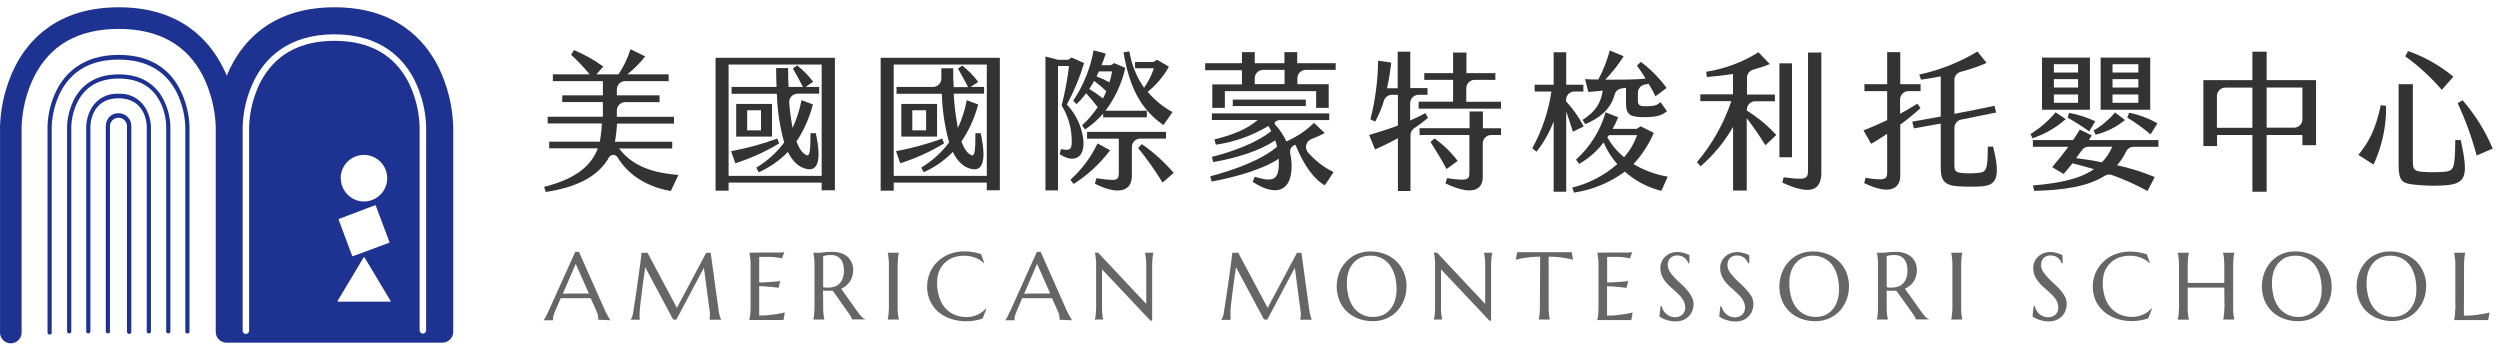 <svg width="328" height="46" viewBox="0 0 328 46" fill="none" xmlns="http://www.w3.org/2000/svg">
<path d="M78.488 41.948C78.492 41.916 78.492 41.885 78.488 41.854C78.49 41.817 78.49 41.781 78.488 41.744C78.486 41.602 78.469 41.46 78.438 41.321C78.384 41.133 78.318 40.949 78.24 40.771L77.492 39.121C77.267 39.121 76.942 39.121 76.579 39.121H74.379C74.077 39.121 73.829 39.121 73.565 39.121L72.856 40.771C72.795 40.919 72.729 41.09 72.663 41.266C72.594 41.441 72.558 41.627 72.559 41.816C72.552 41.859 72.552 41.904 72.559 41.948C72.556 41.971 72.556 41.995 72.559 42.019H71.305C71.416 41.893 71.511 41.752 71.585 41.601C71.695 41.403 71.816 41.156 71.948 40.859L75.468 33.043H75.958L79.296 40.556C79.373 40.732 79.456 40.903 79.538 41.068C79.621 41.233 79.703 41.381 79.775 41.513C79.846 41.645 79.912 41.755 79.973 41.843C80.007 41.904 80.046 41.963 80.088 42.019L78.488 41.948ZM74.506 38.516H77.267L75.54 34.616L73.84 38.543L74.506 38.516Z" fill="#666666"/>
<path d="M82.756 41.926C82.815 41.833 82.867 41.735 82.91 41.634C82.974 41.477 83.02 41.312 83.047 41.145L83.196 40.177C83.251 39.819 83.306 39.44 83.366 39.077C83.427 38.714 83.487 38.279 83.548 37.867C83.608 37.454 83.663 37.053 83.718 36.651C83.773 36.25 83.828 35.87 83.878 35.496C83.927 35.122 83.977 34.787 84.015 34.479C84.054 34.171 84.092 33.929 84.114 33.676C84.136 33.423 84.164 33.28 84.175 33.164H84.956L88.806 40.391L92.656 33.164H93.239L94.251 40.463C94.251 40.694 94.306 40.892 94.339 41.057C94.372 41.222 94.405 41.359 94.438 41.475C94.464 41.572 94.497 41.668 94.537 41.761C94.557 41.828 94.587 41.893 94.625 41.953H93.074C93.101 41.88 93.121 41.804 93.134 41.728C93.144 41.605 93.144 41.482 93.134 41.359C93.134 41.31 93.134 41.255 93.134 41.2C93.134 41.145 93.134 41.084 93.134 41.018L92.353 35.128L88.729 41.953L88.305 41.904L84.653 35.056C84.51 36.03 84.389 36.926 84.279 37.751L84.153 38.785C84.103 39.137 84.065 39.462 84.032 39.77C83.999 40.078 83.966 40.32 83.949 40.567C83.933 40.815 83.916 40.974 83.916 41.084C83.916 41.194 83.916 41.343 83.916 41.453C83.916 41.563 83.916 41.645 83.916 41.722C83.925 41.798 83.938 41.873 83.955 41.948H82.723L82.756 41.926Z" fill="#666666"/>
<path d="M99.795 33.131H102.292C102.496 33.129 102.7 33.112 102.902 33.082L102.6 33.901C102.444 33.858 102.286 33.825 102.127 33.802C101.973 33.802 101.78 33.753 101.577 33.731C101.373 33.709 101.098 33.698 100.807 33.698H99.608V37.053C100.026 37.053 100.411 37.053 100.752 37.014L101.615 36.954C101.896 36.954 102.138 36.899 102.352 36.866L102.165 37.757L101.296 37.652C101.043 37.652 100.746 37.603 100.466 37.581C100.185 37.559 99.883 37.542 99.608 37.542V41.392C100.092 41.392 100.532 41.392 100.939 41.332C101.346 41.271 101.698 41.244 102.006 41.189C102.33 41.138 102.651 41.069 102.968 40.985L102.792 41.981H98.31C98.31 41.893 98.359 41.788 98.381 41.662C98.403 41.535 98.42 41.376 98.436 41.189C98.453 41.002 98.469 40.776 98.475 40.512C98.48 40.248 98.475 39.962 98.475 39.599V35.546C98.475 35.199 98.475 34.891 98.475 34.633C98.475 34.374 98.475 34.149 98.436 33.956C98.398 33.764 98.403 33.61 98.381 33.478C98.359 33.346 98.332 33.247 98.31 33.159L99.795 33.131Z" fill="#666666"/>
<path d="M108.001 39.544C108.001 39.896 108.001 40.199 108.001 40.457C108.001 40.716 108.001 40.941 108.039 41.134C108.049 41.292 108.067 41.45 108.094 41.607C108.111 41.714 108.135 41.821 108.166 41.926H106.703C106.703 41.838 106.747 41.733 106.774 41.607C106.802 41.48 106.813 41.321 106.824 41.134C106.835 40.947 106.851 40.721 106.862 40.463C106.873 40.204 106.862 39.913 106.862 39.544V35.546C106.862 35.199 106.862 34.891 106.862 34.633C106.862 34.374 106.862 34.149 106.824 33.962C106.785 33.775 106.791 33.61 106.774 33.483C106.758 33.357 106.725 33.247 106.703 33.159H106.961C107.047 33.165 107.134 33.165 107.22 33.159H107.517C107.734 33.152 107.951 33.132 108.166 33.098C108.512 33.056 108.862 33.038 109.211 33.043C109.584 33.037 109.955 33.091 110.311 33.203C110.627 33.299 110.922 33.456 111.18 33.665C111.416 33.874 111.604 34.133 111.73 34.424C111.872 34.74 111.944 35.083 111.939 35.43C111.941 35.708 111.902 35.984 111.823 36.25C111.752 36.493 111.644 36.725 111.504 36.937C111.367 37.143 111.2 37.328 111.009 37.487C110.813 37.646 110.596 37.779 110.366 37.883L112.522 40.914C112.626 41.062 112.725 41.194 112.819 41.304C112.912 41.414 113 41.508 113.083 41.59C113.158 41.663 113.239 41.729 113.325 41.788C113.402 41.835 113.483 41.875 113.567 41.909H111.79C111.768 41.8 111.727 41.696 111.669 41.601C111.602 41.466 111.523 41.337 111.433 41.216L109.26 38.147H108.974C108.879 38.153 108.784 38.153 108.688 38.147H108.342C108.226 38.147 108.105 38.147 107.984 38.103L108.001 39.544ZM108.001 37.685C108.113 37.71 108.227 37.726 108.342 37.735H108.672C108.958 37.736 109.242 37.69 109.513 37.597C109.761 37.512 109.984 37.366 110.162 37.174C110.352 36.973 110.495 36.732 110.58 36.47C110.684 36.152 110.732 35.819 110.723 35.485C110.727 35.203 110.692 34.922 110.619 34.649C110.56 34.418 110.455 34.201 110.311 34.011C110.173 33.838 109.996 33.7 109.794 33.61C109.564 33.507 109.314 33.456 109.062 33.461C108.836 33.458 108.61 33.472 108.386 33.505C108.255 33.526 108.127 33.558 108.001 33.599V37.685Z" fill="#666666"/>
<path d="M116.465 41.926C116.465 41.838 116.509 41.733 116.531 41.607C116.553 41.48 116.57 41.321 116.586 41.134C116.603 40.947 116.614 40.721 116.625 40.457C116.636 40.193 116.625 39.907 116.625 39.544V35.546C116.625 35.199 116.625 34.891 116.625 34.633C116.625 34.374 116.625 34.149 116.586 33.956C116.548 33.764 116.553 33.61 116.531 33.478C116.509 33.346 116.487 33.247 116.465 33.159H117.934C117.903 33.263 117.879 33.37 117.862 33.478C117.835 33.636 117.817 33.796 117.807 33.956C117.807 34.149 117.78 34.374 117.769 34.633C117.758 34.891 117.769 35.183 117.769 35.546V39.544C117.769 39.896 117.769 40.199 117.769 40.457C117.769 40.716 117.769 40.941 117.807 41.134C117.817 41.292 117.835 41.45 117.862 41.607C117.879 41.714 117.903 41.821 117.934 41.926H116.465Z" fill="#666666"/>
<path d="M129.137 34.506H129.082C128.745 34.203 128.356 33.965 127.933 33.802C126.996 33.465 125.971 33.465 125.034 33.802C124.621 33.955 124.246 34.195 123.934 34.506C123.616 34.818 123.367 35.192 123.203 35.606C123.025 36.094 122.937 36.61 122.944 37.13C122.941 37.731 123.028 38.33 123.203 38.906C123.351 39.421 123.6 39.901 123.934 40.32C124.261 40.719 124.675 41.039 125.144 41.255C125.678 41.493 126.259 41.609 126.844 41.596C127.08 41.596 127.316 41.572 127.548 41.524C127.779 41.476 128.004 41.402 128.219 41.304C128.434 41.21 128.638 41.094 128.829 40.958C129.018 40.819 129.192 40.66 129.346 40.485L129.412 40.529L128.923 41.783C128.593 41.905 128.252 41.996 127.905 42.052C127.542 42.117 127.174 42.15 126.805 42.151C126.099 42.16 125.396 42.048 124.726 41.821C124.119 41.625 123.558 41.309 123.076 40.892C122.623 40.495 122.261 40.005 122.015 39.456C121.756 38.863 121.627 38.222 121.635 37.575C121.635 37.187 121.686 36.8 121.789 36.426C121.885 36.041 122.031 35.672 122.224 35.326C122.419 34.983 122.659 34.668 122.939 34.391C123.226 34.1 123.552 33.85 123.907 33.648C124.283 33.432 124.686 33.267 125.106 33.159C125.567 33.039 126.042 32.98 126.519 32.983C127.268 32.975 128.012 33.098 128.719 33.346L129.137 34.506Z" fill="#666666"/>
<path d="M139.015 41.948C139.015 41.948 139.015 41.893 139.015 41.854C139.018 41.817 139.018 41.781 139.015 41.744C139.014 41.602 138.997 41.46 138.966 41.321C138.912 41.132 138.844 40.949 138.762 40.771L138.02 39.121C137.789 39.121 137.47 39.121 137.107 39.121H134.934C134.632 39.121 134.357 39.121 134.115 39.121L133.411 40.771L133.213 41.266C133.146 41.441 133.11 41.627 133.108 41.816C133.105 41.859 133.105 41.904 133.108 41.948C133.115 41.972 133.124 41.996 133.136 42.019H131.882C131.989 41.891 132.082 41.751 132.157 41.601C132.267 41.403 132.388 41.156 132.52 40.859L136.04 33.043H136.535L139.873 40.556C139.95 40.732 140.027 40.903 140.11 41.068C140.192 41.233 140.275 41.381 140.352 41.513C140.429 41.645 140.489 41.755 140.544 41.843C140.599 41.931 140.643 41.992 140.665 42.019L139.015 41.948ZM135.028 38.516H137.789L136.062 34.616L134.368 38.543L135.028 38.516Z" fill="#666666"/>
<path d="M144.059 33.137L150.389 39.874V35.546C150.389 35.199 150.389 34.891 150.389 34.633C150.389 34.374 150.389 34.149 150.351 33.956C150.312 33.764 150.312 33.61 150.29 33.478C150.268 33.346 150.246 33.247 150.224 33.159H151.324C151.294 33.263 151.27 33.37 151.253 33.478C151.253 33.61 151.214 33.769 151.198 33.956C151.181 34.143 151.17 34.374 151.165 34.633C151.159 34.891 151.165 35.183 151.165 35.546V42.074H150.95L144.587 35.342V39.544C144.587 39.896 144.587 40.199 144.587 40.457C144.587 40.716 144.587 40.941 144.62 41.134C144.653 41.326 144.658 41.475 144.675 41.607C144.692 41.714 144.716 41.821 144.746 41.926H143.646C143.646 41.838 143.69 41.733 143.718 41.607C143.745 41.48 143.756 41.321 143.773 41.134C143.789 40.947 143.8 40.721 143.811 40.457C143.822 40.193 143.811 39.907 143.811 39.544V35.546C143.811 35.199 143.811 34.891 143.811 34.633C143.811 34.374 143.811 34.149 143.773 33.956C143.734 33.764 143.734 33.61 143.718 33.478C143.701 33.346 143.668 33.247 143.646 33.159L144.059 33.137Z" fill="#666666"/>
<path d="M160.256 41.926C160.318 41.834 160.37 41.736 160.41 41.634C160.477 41.478 160.524 41.313 160.548 41.145C160.592 40.859 160.647 40.534 160.696 40.177C160.746 39.819 160.812 39.44 160.867 39.077C160.922 38.714 160.988 38.279 161.048 37.867C161.109 37.454 161.164 37.053 161.224 36.651C161.285 36.25 161.329 35.87 161.384 35.496C161.439 35.122 161.477 34.787 161.521 34.479C161.565 34.171 161.593 33.929 161.62 33.676C161.648 33.423 161.664 33.28 161.681 33.164H162.462L166.312 40.391L170.162 33.164H170.745L171.751 40.463C171.779 40.694 171.812 40.892 171.845 41.057C171.878 41.222 171.911 41.359 171.944 41.475C171.966 41.573 171.997 41.668 172.037 41.761C172.06 41.827 172.09 41.892 172.125 41.953H170.574C170.604 41.881 170.624 41.805 170.635 41.728C170.654 41.606 170.663 41.482 170.662 41.359C170.662 41.31 170.662 41.255 170.662 41.2V41.018L169.881 35.128L166.257 41.953L165.828 41.904L162.159 35.056C162.016 36.03 161.89 36.926 161.785 37.751C161.736 38.103 161.692 38.455 161.648 38.802C161.604 39.148 161.56 39.478 161.527 39.786C161.494 40.094 161.466 40.336 161.444 40.584C161.422 40.831 161.444 40.991 161.444 41.101C161.444 41.211 161.444 41.359 161.444 41.469C161.444 41.579 161.444 41.662 161.444 41.739C161.444 41.816 161.444 41.898 161.483 41.964H160.251L160.256 41.926Z" fill="#666666"/>
<path d="M179.792 32.988C180.44 32.983 181.083 33.097 181.69 33.324C182.247 33.536 182.757 33.856 183.191 34.264C183.62 34.673 183.957 35.168 184.181 35.716C184.424 36.311 184.546 36.949 184.539 37.592C184.537 37.979 184.491 38.364 184.401 38.741C184.227 39.483 183.87 40.17 183.362 40.738C183.11 41.025 182.817 41.273 182.493 41.475C182.152 41.691 181.782 41.856 181.393 41.964C180.98 42.083 180.552 42.142 180.122 42.14C179.475 42.147 178.832 42.035 178.225 41.81C177.667 41.603 177.157 41.287 176.723 40.881C176.296 40.473 175.959 39.98 175.733 39.434C175.349 38.471 175.272 37.412 175.513 36.404C175.598 36.022 175.732 35.652 175.909 35.304C176.083 34.974 176.299 34.669 176.553 34.396C176.806 34.111 177.097 33.861 177.416 33.654C177.758 33.439 178.128 33.274 178.516 33.164C178.931 33.045 179.361 32.986 179.792 32.988ZM180.144 41.585C180.572 41.588 180.997 41.506 181.393 41.343C181.766 41.179 182.099 40.935 182.366 40.628C182.651 40.292 182.866 39.903 182.999 39.484C183.16 38.992 183.238 38.477 183.23 37.96C183.233 37.368 183.159 36.778 183.01 36.206C182.879 35.703 182.659 35.228 182.361 34.803C182.081 34.415 181.713 34.098 181.288 33.879C180.861 33.674 180.396 33.56 179.923 33.544C179.45 33.528 178.978 33.61 178.538 33.786C178.166 33.951 177.836 34.197 177.57 34.506C177.287 34.826 177.072 35.2 176.938 35.606C176.777 36.098 176.699 36.612 176.707 37.13C176.702 37.721 176.774 38.311 176.921 38.884C177.046 39.392 177.266 39.872 177.57 40.298C177.85 40.689 178.217 41.009 178.643 41.233C179.106 41.474 179.622 41.595 180.144 41.585Z" fill="#666666"/>
<path d="M188.532 33.137L194.857 39.874V35.546C194.857 35.199 194.857 34.891 194.857 34.633C194.857 34.374 194.857 34.149 194.818 33.956C194.809 33.796 194.79 33.636 194.763 33.478C194.763 33.351 194.714 33.247 194.692 33.159H195.792C195.761 33.263 195.739 33.37 195.726 33.478C195.726 33.61 195.687 33.769 195.671 33.956C195.654 34.143 195.638 34.374 195.632 34.633C195.627 34.891 195.632 35.183 195.632 35.546V42.074H195.418L189.06 35.342V39.544C189.06 39.896 189.06 40.199 189.06 40.457C189.06 40.716 189.06 40.941 189.098 41.134C189.137 41.326 189.131 41.475 189.153 41.607C189.166 41.715 189.188 41.821 189.219 41.926H188.119C188.15 41.821 188.174 41.714 188.191 41.607C188.191 41.475 188.235 41.321 188.251 41.134C188.268 40.947 188.279 40.721 188.284 40.457C188.29 40.193 188.284 39.907 188.284 39.544V35.546C188.284 35.199 188.284 34.891 188.284 34.633C188.284 34.374 188.284 34.149 188.251 33.956C188.218 33.764 188.213 33.61 188.191 33.478C188.174 33.37 188.15 33.263 188.119 33.159L188.532 33.137Z" fill="#666666"/>
<path d="M202.067 33.676C201.63 33.673 201.193 33.695 200.758 33.742C200.368 33.786 200.032 33.83 199.746 33.879C199.46 33.929 199.13 34.011 198.872 34.083L199.048 33.087H206.209L206.385 34.083C206.121 34.011 205.835 33.94 205.499 33.879C205.164 33.819 204.883 33.786 204.493 33.742C204.058 33.695 203.621 33.673 203.184 33.676V39.544C203.184 39.896 203.184 40.199 203.184 40.457C203.184 40.716 203.184 40.941 203.222 41.134C203.23 41.292 203.247 41.45 203.272 41.607C203.272 41.733 203.321 41.838 203.343 41.926H201.875C201.905 41.821 201.929 41.714 201.946 41.607C201.946 41.475 201.985 41.321 202.001 41.134C202.018 40.947 202.029 40.721 202.034 40.457C202.04 40.193 202.034 39.907 202.034 39.544L202.067 33.676Z" fill="#666666"/>
<path d="M211.054 33.131H213.546C213.748 33.129 213.95 33.112 214.151 33.082L213.854 33.901C213.698 33.859 213.54 33.826 213.381 33.802C213.221 33.802 213.034 33.753 212.831 33.731C212.627 33.709 212.347 33.698 212.055 33.698H210.856V37.053C211.28 37.053 211.659 37.053 212 37.014L212.869 36.954C213.144 36.954 213.392 36.899 213.606 36.866L213.403 37.768L212.539 37.663L211.709 37.592C211.406 37.592 211.12 37.553 210.845 37.553V41.403C211.329 41.403 211.775 41.403 212.182 41.343C212.589 41.282 212.941 41.255 213.243 41.2C213.567 41.149 213.889 41.081 214.206 40.996L214.03 41.992H209.553C209.58 41.904 209.602 41.799 209.63 41.673C209.657 41.546 209.668 41.387 209.685 41.2C209.701 41.013 209.712 40.787 209.723 40.523C209.734 40.259 209.723 39.973 209.723 39.61V35.546C209.723 35.199 209.723 34.891 209.723 34.633C209.723 34.374 209.723 34.149 209.685 33.956C209.646 33.764 209.646 33.61 209.63 33.478C209.613 33.346 209.58 33.247 209.553 33.159L211.054 33.131Z" fill="#666666"/>
<path d="M221.653 34.539H221.521C221.479 34.428 221.425 34.321 221.361 34.22C221.284 34.094 221.19 33.979 221.081 33.879C220.953 33.772 220.811 33.685 220.657 33.621C220.469 33.549 220.27 33.514 220.069 33.516C219.881 33.512 219.694 33.543 219.519 33.61C219.372 33.667 219.238 33.755 219.128 33.868C219.023 33.98 218.942 34.113 218.892 34.259C218.835 34.421 218.807 34.592 218.809 34.765C218.813 35.064 218.899 35.357 219.057 35.612C219.239 35.896 219.449 36.161 219.684 36.404C219.931 36.668 220.206 36.954 220.498 37.19C220.781 37.449 221.051 37.723 221.306 38.01C221.547 38.285 221.758 38.585 221.933 38.906C222.1 39.21 222.192 39.549 222.203 39.896C222.199 40.169 222.153 40.44 222.065 40.699C221.972 40.966 221.826 41.211 221.636 41.42C221.43 41.653 221.177 41.841 220.894 41.97C220.545 42.111 220.17 42.179 219.794 42.168C219.57 42.169 219.347 42.146 219.128 42.102C218.931 42.061 218.736 42.008 218.545 41.942C218.381 41.887 218.221 41.819 218.067 41.739C217.924 41.662 217.808 41.596 217.715 41.535L217.858 40.177H218.012C218.058 40.37 218.132 40.555 218.232 40.727C218.332 40.899 218.46 41.053 218.611 41.183C218.761 41.32 218.934 41.428 219.123 41.502C219.323 41.585 219.538 41.626 219.755 41.623C219.943 41.627 220.129 41.595 220.305 41.53C220.463 41.474 220.607 41.386 220.728 41.272C220.849 41.157 220.945 41.018 221.009 40.864C221.072 40.701 221.104 40.527 221.103 40.353C221.106 40.107 221.059 39.864 220.965 39.638C220.867 39.415 220.742 39.207 220.591 39.016C220.431 38.82 220.256 38.636 220.069 38.466L219.469 37.916C219.266 37.729 219.062 37.537 218.87 37.366C218.679 37.171 218.504 36.962 218.347 36.739C218.194 36.516 218.07 36.273 217.979 36.019C217.879 35.747 217.831 35.46 217.836 35.172C217.83 34.87 217.894 34.57 218.023 34.297C218.141 34.043 218.312 33.816 218.523 33.632C218.727 33.447 218.964 33.303 219.222 33.208C219.482 33.11 219.758 33.059 220.036 33.06C220.22 33.059 220.404 33.076 220.586 33.109C220.742 33.138 220.896 33.177 221.048 33.225C221.17 33.261 221.29 33.307 221.405 33.362L221.658 33.472L221.653 34.539Z" fill="#666666"/>
<path d="M229.507 34.539H229.353C229.311 34.428 229.257 34.321 229.193 34.22C229.116 34.094 229.022 33.979 228.913 33.879C228.785 33.772 228.643 33.685 228.489 33.621C228.301 33.549 228.102 33.514 227.901 33.516C227.713 33.512 227.526 33.543 227.351 33.61C227.204 33.667 227.07 33.755 226.96 33.868C226.855 33.98 226.774 34.113 226.724 34.259C226.667 34.421 226.639 34.592 226.641 34.765C226.645 35.064 226.731 35.357 226.889 35.612C227.071 35.896 227.281 36.161 227.516 36.404C227.763 36.668 228.038 36.954 228.324 37.19C228.611 37.448 228.882 37.721 229.138 38.01C229.393 38.283 229.616 38.583 229.804 38.906C229.964 39.215 230.049 39.559 230.051 39.907C230.048 40.18 230.002 40.451 229.914 40.71C229.821 40.977 229.675 41.222 229.485 41.431C229.279 41.664 229.026 41.852 228.742 41.981C228.393 42.122 228.019 42.19 227.642 42.179C227.419 42.179 227.196 42.157 226.977 42.113C226.779 42.072 226.584 42.019 226.394 41.953C226.229 41.898 226.069 41.83 225.915 41.75C225.772 41.673 225.657 41.607 225.563 41.546L225.706 40.188H225.86C225.907 40.38 225.981 40.566 226.08 40.738C226.181 40.91 226.309 41.064 226.46 41.194C226.609 41.331 226.783 41.439 226.971 41.513C227.172 41.596 227.387 41.637 227.604 41.634C227.791 41.638 227.978 41.606 228.154 41.541C228.311 41.485 228.455 41.397 228.576 41.282C228.698 41.168 228.793 41.029 228.858 40.875C228.921 40.712 228.953 40.538 228.951 40.364C228.955 40.118 228.908 39.875 228.814 39.649C228.716 39.426 228.59 39.218 228.44 39.027C228.28 38.831 228.105 38.647 227.917 38.477L227.318 37.927C227.114 37.74 226.911 37.548 226.718 37.377C226.526 37.184 226.351 36.974 226.196 36.75C226.043 36.526 225.918 36.284 225.822 36.03C225.727 35.757 225.68 35.471 225.684 35.183C225.678 34.88 225.742 34.581 225.871 34.308C225.99 34.054 226.16 33.827 226.372 33.643C226.576 33.458 226.813 33.315 227.07 33.219C227.33 33.121 227.606 33.07 227.884 33.071C228.069 33.07 228.253 33.087 228.434 33.12C228.59 33.149 228.745 33.188 228.896 33.236C229.019 33.272 229.138 33.318 229.254 33.373L229.507 33.483V34.539Z" fill="#666666"/>
<path d="M237.845 32.988C238.492 32.983 239.135 33.097 239.742 33.324C240.299 33.536 240.809 33.856 241.244 34.264C241.672 34.673 242.01 35.168 242.234 35.716C242.477 36.311 242.598 36.949 242.591 37.592C242.592 37.979 242.546 38.365 242.454 38.741C242.28 39.483 241.923 40.17 241.414 40.738C241.163 41.025 240.87 41.273 240.545 41.475C240.205 41.691 239.834 41.856 239.445 41.964C239.032 42.084 238.605 42.143 238.175 42.14C237.527 42.147 236.884 42.035 236.277 41.81C235.72 41.603 235.209 41.287 234.776 40.881C234.359 40.477 234.029 39.992 233.808 39.456C233.424 38.493 233.347 37.434 233.588 36.426C233.673 36.044 233.806 35.674 233.984 35.326C234.153 34.986 234.368 34.672 234.622 34.391C234.875 34.106 235.166 33.856 235.485 33.648C235.827 33.433 236.197 33.268 236.585 33.159C236.995 33.043 237.419 32.985 237.845 32.988ZM238.197 41.585C238.625 41.589 239.05 41.507 239.445 41.343C239.819 41.179 240.151 40.935 240.419 40.628C240.703 40.292 240.918 39.903 241.051 39.484C241.213 38.992 241.291 38.477 241.282 37.96C241.285 37.368 241.212 36.778 241.062 36.206C240.932 35.703 240.712 35.228 240.413 34.803C240.133 34.415 239.766 34.098 239.341 33.879C238.914 33.674 238.449 33.56 237.976 33.544C237.502 33.528 237.031 33.61 236.591 33.786C236.219 33.951 235.888 34.197 235.623 34.506C235.342 34.828 235.127 35.201 234.99 35.606C234.83 36.098 234.752 36.612 234.759 37.13C234.755 37.721 234.827 38.311 234.974 38.884C235.101 39.391 235.321 39.87 235.623 40.298C235.91 40.692 236.287 41.013 236.723 41.233C237.178 41.469 237.684 41.59 238.197 41.585Z" fill="#666666"/>
<path d="M247.536 39.544C247.536 39.896 247.536 40.199 247.536 40.457C247.536 40.716 247.536 40.941 247.569 41.134C247.602 41.326 247.602 41.475 247.624 41.607C247.646 41.739 247.673 41.838 247.695 41.926H246.238C246.268 41.821 246.292 41.714 246.309 41.607C246.309 41.475 246.348 41.321 246.364 41.134C246.381 40.947 246.392 40.721 246.397 40.463C246.403 40.204 246.397 39.913 246.397 39.544V35.546C246.397 35.199 246.397 34.891 246.397 34.633C246.397 34.374 246.397 34.149 246.364 33.962C246.331 33.775 246.331 33.61 246.309 33.483C246.293 33.373 246.269 33.265 246.238 33.159H246.496C246.582 33.165 246.669 33.165 246.755 33.159H247.057C247.273 33.153 247.488 33.132 247.701 33.098C248.047 33.056 248.397 33.038 248.746 33.043C249.119 33.037 249.49 33.091 249.846 33.203C250.163 33.297 250.459 33.454 250.715 33.665C250.96 33.872 251.158 34.131 251.292 34.424C251.433 34.74 251.502 35.084 251.496 35.43C251.497 35.707 251.46 35.983 251.386 36.25C251.246 36.734 250.962 37.163 250.572 37.482C250.373 37.641 250.155 37.774 249.923 37.878L252.079 40.908C252.189 41.057 252.288 41.189 252.381 41.299C252.462 41.399 252.548 41.494 252.64 41.585C252.718 41.656 252.8 41.722 252.887 41.783C252.962 41.831 253.041 41.871 253.124 41.904H251.353C251.331 41.794 251.29 41.69 251.232 41.596C251.166 41.461 251.089 41.332 251.001 41.211L248.801 38.142H248.52C248.423 38.147 248.326 38.147 248.229 38.142H247.882C247.767 38.142 247.646 38.142 247.53 38.098L247.536 39.544ZM247.536 37.685C247.646 37.71 247.758 37.727 247.871 37.735H248.207C248.493 37.735 248.777 37.689 249.048 37.597C249.294 37.51 249.515 37.365 249.692 37.174C249.882 36.973 250.024 36.732 250.11 36.47C250.215 36.152 250.265 35.819 250.258 35.485C250.259 35.203 250.224 34.922 250.154 34.649C250.091 34.418 249.985 34.202 249.84 34.011C249.702 33.838 249.525 33.7 249.323 33.61C249.094 33.506 248.844 33.455 248.592 33.461C248.365 33.458 248.139 33.473 247.915 33.505C247.787 33.526 247.66 33.558 247.536 33.599V37.685Z" fill="#666666"/>
<path d="M255.995 41.926C256.023 41.821 256.045 41.714 256.061 41.607C256.061 41.475 256.099 41.321 256.116 41.134C256.132 40.947 256.149 40.721 256.154 40.457C256.16 40.193 256.154 39.907 256.154 39.544V35.546C256.154 35.199 256.154 34.891 256.154 34.633C256.154 34.374 256.154 34.149 256.116 33.956C256.077 33.764 256.083 33.61 256.061 33.478C256.045 33.37 256.023 33.263 255.995 33.159H257.463C257.463 33.247 257.414 33.351 257.392 33.478C257.37 33.604 257.353 33.769 257.337 33.956C257.32 34.143 257.309 34.374 257.304 34.633C257.298 34.891 257.304 35.183 257.304 35.546V39.544C257.304 39.896 257.304 40.199 257.304 40.457C257.304 40.716 257.304 40.941 257.337 41.134C257.37 41.326 257.37 41.475 257.392 41.607C257.414 41.739 257.441 41.838 257.463 41.926H255.995Z" fill="#666666"/>
<path d="M270.63 34.539H270.498C270.456 34.428 270.403 34.321 270.339 34.22C270.261 34.093 270.165 33.978 270.053 33.879C269.928 33.771 269.787 33.684 269.635 33.621C269.447 33.549 269.247 33.514 269.046 33.516C268.859 33.511 268.672 33.543 268.496 33.61C268.35 33.665 268.218 33.752 268.11 33.864C268.002 33.976 267.919 34.111 267.869 34.259C267.812 34.421 267.785 34.592 267.787 34.765C267.788 35.065 267.874 35.358 268.034 35.612C268.215 35.897 268.425 36.163 268.661 36.404C268.909 36.668 269.178 36.954 269.47 37.19C269.755 37.449 270.026 37.723 270.284 38.01C270.531 38.282 270.745 38.583 270.922 38.906C271.078 39.212 271.158 39.552 271.153 39.896C271.152 40.169 271.106 40.441 271.015 40.699C270.924 40.965 270.78 41.211 270.592 41.42C270.385 41.655 270.13 41.842 269.844 41.97C269.495 42.112 269.12 42.18 268.744 42.168C268.518 42.169 268.294 42.146 268.073 42.102C267.877 42.06 267.684 42.007 267.495 41.942C267.329 41.886 267.167 41.818 267.011 41.739C266.892 41.677 266.777 41.609 266.665 41.535L266.808 40.177H266.962C267.006 40.37 267.08 40.556 267.182 40.727C267.28 40.898 267.407 41.053 267.556 41.183C267.708 41.319 267.883 41.427 268.073 41.502C268.273 41.585 268.488 41.627 268.705 41.623C268.893 41.627 269.079 41.595 269.255 41.529C269.416 41.474 269.562 41.383 269.684 41.266C269.804 41.154 269.896 41.017 269.954 40.864C270.021 40.702 270.055 40.528 270.053 40.353C270.054 40.107 270.006 39.864 269.91 39.638C269.816 39.414 269.692 39.205 269.541 39.016C269.372 38.819 269.188 38.635 268.991 38.466L268.392 37.916C268.188 37.729 267.985 37.537 267.792 37.366C267.6 37.173 267.425 36.963 267.27 36.739C267.115 36.516 266.989 36.274 266.896 36.019C266.801 35.746 266.754 35.46 266.758 35.172C266.753 34.87 266.815 34.572 266.94 34.297C267.06 34.044 267.23 33.817 267.44 33.632C267.646 33.447 267.885 33.304 268.144 33.208C268.404 33.11 268.68 33.059 268.958 33.06C269.143 33.059 269.327 33.075 269.508 33.109C269.666 33.138 269.822 33.176 269.976 33.225C270.098 33.263 270.217 33.309 270.333 33.362L270.586 33.472L270.63 34.539Z" fill="#666666"/>
<path d="M282.076 34.506H282.021C281.684 34.203 281.294 33.965 280.871 33.802C279.935 33.465 278.909 33.465 277.973 33.802C277.56 33.955 277.185 34.195 276.873 34.506C276.555 34.818 276.305 35.192 276.141 35.606C275.963 36.094 275.876 36.61 275.883 37.13C275.878 37.723 275.961 38.315 276.13 38.884C276.278 39.399 276.527 39.879 276.862 40.298C277.189 40.697 277.603 41.017 278.072 41.233C278.606 41.471 279.186 41.587 279.771 41.574C280.008 41.574 280.244 41.55 280.475 41.502C280.706 41.454 280.931 41.38 281.146 41.282C281.361 41.188 281.566 41.072 281.757 40.936C281.946 40.797 282.119 40.639 282.274 40.463L282.34 40.507L281.85 41.761C281.521 41.883 281.18 41.974 280.833 42.03C280.47 42.095 280.102 42.128 279.733 42.129C279.026 42.138 278.323 42.026 277.654 41.799C277.057 41.6 276.505 41.284 276.031 40.87C275.575 40.481 275.207 39.999 274.953 39.456C274.695 38.863 274.565 38.222 274.574 37.575C274.572 36.989 274.687 36.408 274.911 35.867C275.134 35.325 275.463 34.833 275.877 34.418C276.165 34.127 276.49 33.878 276.845 33.676C277.221 33.459 277.625 33.295 278.044 33.186C278.506 33.066 278.981 33.007 279.458 33.01C280.207 33.003 280.951 33.126 281.658 33.373L282.076 34.506Z" fill="#666666"/>
<path d="M291.827 37.735H288.588C288.291 37.735 288.005 37.735 287.735 37.735H287.026V39.561C287.026 39.913 287.026 40.215 287.026 40.474C287.026 40.732 287.026 40.958 287.064 41.15C287.074 41.309 287.092 41.467 287.119 41.623C287.136 41.731 287.16 41.837 287.191 41.942H285.717C285.717 41.854 285.761 41.75 285.788 41.623C285.816 41.497 285.827 41.337 285.843 41.15C285.86 40.963 285.843 40.738 285.882 40.474C285.92 40.21 285.882 39.924 285.882 39.561V35.546C285.882 35.199 285.882 34.891 285.882 34.633C285.882 34.374 285.882 34.149 285.843 33.956C285.805 33.764 285.805 33.61 285.788 33.478C285.772 33.346 285.739 33.247 285.717 33.159H287.191C287.16 33.263 287.136 33.37 287.119 33.478C287.092 33.636 287.074 33.796 287.064 33.956C287.064 34.149 287.037 34.374 287.026 34.633C287.015 34.891 287.026 35.183 287.026 35.546V37.119C287.24 37.119 287.482 37.119 287.752 37.119H291.827V35.546C291.827 35.199 291.827 34.891 291.827 34.633C291.827 34.374 291.8 34.149 291.789 33.956C291.778 33.764 291.75 33.61 291.728 33.478C291.706 33.346 291.684 33.247 291.662 33.159H293.153C293.122 33.263 293.098 33.37 293.081 33.478C293.081 33.61 293.037 33.769 293.021 33.956C293.004 34.143 292.993 34.374 292.988 34.633C292.982 34.891 292.988 35.183 292.988 35.546V39.544C292.988 39.896 292.988 40.199 292.988 40.457C292.988 40.716 292.988 40.941 293.021 41.134C293.054 41.326 293.059 41.475 293.081 41.607C293.098 41.714 293.122 41.821 293.153 41.926H291.679C291.679 41.838 291.723 41.733 291.745 41.607C291.767 41.48 291.789 41.321 291.805 41.134C291.822 40.947 291.805 40.721 291.844 40.457C291.882 40.193 291.844 39.907 291.844 39.544L291.827 37.735Z" fill="#666666"/>
<path d="M301.166 32.988C301.814 32.984 302.457 33.097 303.064 33.324C303.621 33.536 304.131 33.856 304.565 34.264C304.994 34.673 305.331 35.168 305.555 35.716C305.798 36.311 305.92 36.949 305.913 37.592C305.92 37.978 305.883 38.363 305.803 38.741C305.714 39.111 305.581 39.469 305.407 39.808C305.232 40.144 305.016 40.456 304.763 40.738C304.512 41.025 304.219 41.273 303.894 41.475C303.554 41.691 303.183 41.856 302.794 41.964C302.381 42.083 301.953 42.142 301.524 42.14C300.876 42.147 300.233 42.035 299.626 41.81C299.06 41.608 298.542 41.291 298.103 40.881C297.675 40.473 297.338 39.98 297.113 39.434C296.729 38.471 296.652 37.412 296.893 36.404C296.978 36.022 297.111 35.652 297.289 35.304C297.458 34.965 297.673 34.65 297.927 34.369C298.18 34.084 298.471 33.834 298.79 33.626C299.132 33.411 299.502 33.246 299.89 33.137C300.306 33.027 300.736 32.977 301.166 32.988ZM301.518 41.585C301.946 41.588 302.371 41.506 302.767 41.343C303.14 41.179 303.473 40.935 303.74 40.628C304.025 40.292 304.239 39.903 304.373 39.484C304.534 38.992 304.612 38.477 304.604 37.96C304.607 37.368 304.533 36.778 304.384 36.206C304.253 35.703 304.033 35.228 303.735 34.803C303.447 34.412 303.07 34.095 302.635 33.879C302.208 33.674 301.743 33.56 301.27 33.544C300.796 33.528 300.325 33.61 299.885 33.786C299.523 33.955 299.202 34.2 298.944 34.506C298.661 34.826 298.446 35.2 298.312 35.606C298.151 36.098 298.073 36.612 298.081 37.13C298.076 37.721 298.148 38.311 298.295 38.884C298.42 39.392 298.64 39.872 298.944 40.298C299.232 40.692 299.609 41.013 300.044 41.233C300.499 41.469 301.005 41.59 301.518 41.585Z" fill="#666666"/>
<path d="M313.58 32.988C314.226 32.983 314.867 33.097 315.472 33.324C316.031 33.535 316.543 33.854 316.979 34.264C317.404 34.675 317.739 35.169 317.963 35.716C318.209 36.31 318.33 36.949 318.321 37.592C318.317 38.358 318.128 39.113 317.771 39.792C317.596 40.127 317.38 40.439 317.127 40.721C316.876 41.008 316.583 41.257 316.258 41.458C315.917 41.672 315.546 41.837 315.158 41.948C314.743 42.067 314.314 42.126 313.882 42.124C313.237 42.13 312.595 42.018 311.99 41.794C311.432 41.59 310.921 41.273 310.489 40.864C310.082 40.463 309.76 39.984 309.543 39.456C309.297 38.86 309.175 38.22 309.185 37.575C309.185 37.188 309.23 36.802 309.317 36.426C309.407 36.044 309.542 35.675 309.719 35.326C309.888 34.986 310.103 34.672 310.357 34.391C310.608 34.103 310.899 33.853 311.22 33.648C311.562 33.433 311.932 33.268 312.32 33.159C312.73 33.043 313.154 32.985 313.58 32.988ZM313.926 41.585C314.355 41.589 314.779 41.507 315.175 41.343C315.55 41.182 315.883 40.937 316.148 40.628C316.44 40.294 316.663 39.905 316.803 39.484C316.962 38.992 317.038 38.477 317.028 37.96C317.033 37.368 316.961 36.779 316.814 36.206C316.683 35.703 316.463 35.228 316.165 34.803C315.884 34.416 315.516 34.1 315.092 33.879C314.665 33.674 314.2 33.56 313.727 33.544C313.254 33.528 312.782 33.61 312.342 33.786C311.962 33.946 311.625 34.192 311.358 34.506C311.075 34.827 310.858 35.201 310.72 35.606C310.564 36.099 310.488 36.613 310.494 37.13C310.49 37.721 310.562 38.311 310.709 38.884C310.834 39.391 311.052 39.87 311.352 40.298C311.644 40.705 312.031 41.035 312.48 41.257C312.929 41.48 313.425 41.588 313.926 41.574V41.585Z" fill="#666666"/>
<path d="M323.265 41.409C323.749 41.409 324.195 41.409 324.602 41.348C325.009 41.288 325.361 41.26 325.663 41.205C325.989 41.154 326.312 41.086 326.631 41.002L326.45 41.997H321.973C321.973 41.909 322.017 41.805 322.044 41.678C322.072 41.552 322.083 41.392 322.099 41.205C322.116 41.018 322.099 40.793 322.138 40.529C322.176 40.265 322.138 39.979 322.138 39.616V35.546C322.138 35.199 322.138 34.891 322.138 34.633C322.138 34.374 322.138 34.149 322.099 33.956C322.061 33.764 322.061 33.61 322.044 33.478C322.028 33.346 321.995 33.247 321.973 33.159H323.447C323.416 33.263 323.392 33.37 323.375 33.478C323.348 33.636 323.33 33.796 323.32 33.956C323.32 34.149 323.293 34.374 323.282 34.633C323.271 34.891 323.282 35.183 323.282 35.546L323.265 41.409Z" fill="#666666"/>
<path d="M81.221 19.475H88.195V18.595H80.677C80.825 17.808 80.916 17.012 80.952 16.213H88.426V15.328H80.93V14.497C80.93 14.205 81.046 13.925 81.252 13.719C81.458 13.513 81.738 13.397 82.03 13.397H86.534V12.506H80.93V11.742C80.93 11.45 81.046 11.17 81.252 10.964C81.458 10.757 81.738 10.642 82.03 10.642H87.728V9.756H82.294C83.172 9.069 83.962 8.276 84.648 7.397L82.723 6.456C82.356 7.626 81.825 8.737 81.144 9.756H78.24L79.159 8.733C77.962 7.868 76.67 7.143 75.309 6.572L74.935 7.182C75.798 7.988 76.61 8.848 77.366 9.756H72.537V10.642H79.098V12.506H73.763V13.392H79.098V15.317H71.855V16.202H78.966C78.929 17.001 78.837 17.797 78.691 18.584H72.053V19.464H78.438C77.564 21.746 75.578 23.457 71.387 24.518L71.602 25.189C75.842 24.54 78.526 23.077 79.901 20.652C79.958 20.552 80.04 20.469 80.139 20.412C80.238 20.354 80.35 20.324 80.465 20.324C80.579 20.324 80.692 20.354 80.791 20.412C80.89 20.469 80.972 20.552 81.029 20.652C82.899 23.776 86.342 24.815 88.019 25.052L89.009 22.956C86.87 22.758 83.322 22.329 81.221 19.475Z" fill="#333333"/>
<path d="M109.541 7.584V24.964H107.803V23.957H95.593V25.019H93.882V7.584H109.541ZM107.803 8.469H95.593V23.077H107.803V8.469ZM96.473 21.422L95.923 19.832C97.983 19.456 100.007 18.904 101.973 18.182L102.226 18.815C100.418 19.908 98.487 20.783 96.473 21.422ZM101.923 12.303H95.983V11.406H101.885C101.846 10.581 101.83 9.756 101.83 8.931H103.403C103.403 9.756 103.403 10.581 103.463 11.406H105.35C104.959 10.62 104.376 9.597 104.024 8.986L104.574 8.574C105.366 9.194 106.074 9.915 106.681 10.719L105.702 11.406H107.478V12.292H104.646C104.494 12.291 104.343 12.322 104.203 12.383C104.064 12.444 103.938 12.533 103.835 12.644C103.732 12.756 103.653 12.888 103.603 13.031C103.553 13.175 103.534 13.328 103.546 13.48C103.635 14.586 103.781 15.688 103.986 16.78C104.527 15.622 104.921 14.4 105.157 13.144L106.653 13.694C106.214 15.424 105.487 17.068 104.503 18.556C104.855 19.519 105.3 20.168 105.845 20.366C106.274 20.52 106.334 19.596 106.334 17.473H107.033C107.891 21.427 107.11 22.423 105.867 22.175C104.767 21.955 103.958 21.13 103.37 19.931C102.279 21.057 100.984 21.964 99.553 22.604L99.223 21.994C100.65 21.147 101.895 20.025 102.886 18.694C102.308 16.61 101.985 14.464 101.923 12.303ZM96.588 17.924V13.639H101.285V17.924H96.588ZM98.029 17.099H99.844V14.464H98.029V17.099Z" fill="#333333"/>
<path d="M131.178 7.584V24.964H129.467V23.957H117.257V25.019H115.541V7.584H131.178ZM129.467 8.469H117.257V23.077H129.467V8.469ZM118.11 21.422L117.56 19.832C119.62 19.456 121.644 18.904 123.61 18.182L123.863 18.815C122.055 19.909 120.124 20.784 118.11 21.422ZM123.566 12.303H117.626V11.406H122.405C122.697 11.406 122.977 11.29 123.183 11.084C123.389 10.878 123.505 10.598 123.505 10.306C123.505 9.85 123.505 9.393 123.505 8.953H125.062C125.062 9.778 125.062 10.603 125.122 11.428H127.009C126.624 10.642 126.035 9.619 125.689 9.008L126.239 8.596C127.03 9.215 127.737 9.936 128.34 10.741L127.344 11.406H129.115V12.292H125.122C125.209 13.802 125.392 15.304 125.672 16.791C126.212 15.632 126.604 14.411 126.838 13.155L128.34 13.705C127.885 15.436 127.141 17.078 126.14 18.562C126.492 19.524 126.937 20.173 127.482 20.371C127.911 20.525 127.971 19.601 127.971 17.478H128.67C129.528 21.433 128.752 22.428 127.504 22.181C126.404 21.961 125.595 21.136 125.012 19.937C123.919 21.055 122.624 21.957 121.195 22.593L120.865 21.983C122.291 21.136 123.534 20.014 124.523 18.683C123.948 16.602 123.627 14.46 123.566 12.303ZM118.253 17.924V13.639H122.944V17.924H118.253ZM119.694 17.099H121.503V14.464H119.694V17.099Z" fill="#333333"/>
<path d="M140.588 17.863C140.488 16.435 140.04 15.053 139.285 13.837C139.727 12.135 140.051 10.403 140.253 8.656H138.812V24.98H137.162V7.408L138.812 7.842H140.159L140.583 7.545L142.233 8.271C141.67 10.16 140.913 11.985 139.972 13.716C141.17 14.978 141.928 16.592 142.134 18.32C142.37 20.696 140.946 21.482 139.021 20.223L139.197 19.557C140.528 19.832 140.704 19.596 140.588 17.863ZM140.863 24.139L140.434 23.589C141.925 22.248 143.136 20.625 143.998 18.815L145.648 19.717C144.333 21.467 142.712 22.965 140.863 24.139ZM140.803 13.205C142.148 11.217 143.059 8.968 143.476 6.605L145.071 7.023C144.916 7.542 144.732 8.052 144.521 8.552H145.753L146.182 8.277L147.639 8.909C147.182 10.948 146.293 12.864 145.032 14.53H150.466V15.394H144.735V14.904C144.041 15.703 143.242 16.404 142.359 16.989L141.969 16.439C142.748 15.733 143.435 14.933 144.015 14.057C143.54 13.423 143.034 12.813 142.497 12.231C142.122 12.749 141.698 13.229 141.232 13.667L140.803 13.205ZM149.603 18.182C149.311 18.182 149.031 18.298 148.825 18.504C148.619 18.71 148.503 18.99 148.503 19.282V23.066C148.503 25.09 146.748 25.662 143.652 24.106L143.85 23.38C146.655 23.792 146.787 23.693 146.787 22.593V18.193H142.623V17.297H152.98V18.182H149.603ZM144.724 12.891C144.878 12.6 145.016 12.281 145.148 11.967C144.646 11.482 144.113 11.03 143.553 10.614C143.362 10.982 143.147 11.336 142.909 11.676C143.527 12.039 144.119 12.445 144.68 12.891H144.724ZM144.174 9.371L143.861 10.02C144.445 10.237 145.012 10.5 145.555 10.807C145.709 10.338 145.827 9.858 145.907 9.371H144.174ZM147.474 6.858L148.173 6.737C148.449 8.454 149.109 10.088 150.103 11.516C150.654 10.73 151.087 9.869 151.39 8.959H148.915V8.134H151.352L151.797 7.842L153.359 8.744C152.663 10.021 151.714 11.144 150.571 12.044C151.486 13.124 152.591 14.026 153.832 14.706L152.644 16.411C150.109 14.624 148.283 12.165 147.403 6.858H147.474ZM154.019 22.659L152.534 23.957C151.562 22.377 150.489 20.862 149.322 19.42L149.812 18.908C151.349 19.98 152.746 21.24 153.97 22.659H154.019Z" fill="#333333"/>
<path d="M171.322 13.067H161.741V13.914H171.322V13.067Z" fill="#333333"/>
<path d="M171.603 19.992C171.491 19.859 171.412 19.703 171.372 19.534C171.332 19.366 171.332 19.19 171.373 19.022C171.414 18.854 171.494 18.697 171.606 18.566C171.719 18.434 171.861 18.331 172.021 18.265C172.626 18.006 173.253 17.764 173.803 17.456L172.4 16.12C171.347 17.143 170.117 17.969 168.77 18.556C168.404 17.75 167.912 17.007 167.313 16.356C167.286 16.327 167.265 16.293 167.252 16.255C167.239 16.218 167.234 16.178 167.238 16.138C167.242 16.099 167.254 16.061 167.273 16.026C167.293 15.992 167.319 15.961 167.351 15.938C167.525 15.816 167.733 15.751 167.945 15.751H174.397V14.877H158.997V15.74H165.014C163.633 16.923 161.901 17.649 159.327 18.298L159.525 18.985C161.962 18.631 164.305 17.795 166.416 16.527C166.554 16.763 166.691 16.983 166.79 17.198C164.799 18.787 161.571 19.948 158.997 20.58L159.173 21.268C162.269 20.718 165.223 19.81 167.313 18.413C167.409 18.684 167.488 18.962 167.549 19.244C165.503 21.009 161.901 22.307 158.782 23.132L158.98 23.82C161.939 23.27 165.619 22.269 167.78 20.817C167.789 20.921 167.789 21.026 167.78 21.13C167.841 23.704 167.043 23.919 164.623 23.193L164.354 23.858C167.373 25.844 169.551 25.2 169.458 21.543C169.442 21.059 169.379 20.578 169.271 20.107C169.223 19.877 169.262 19.637 169.381 19.433C169.5 19.23 169.69 19.078 169.914 19.007H169.964C171.064 21.658 172.34 23.484 173.814 24.315L174.963 22.582C173.682 21.951 172.539 21.07 171.603 19.992Z" fill="#333333"/>
<path d="M170.195 8.293V6.836H168.517V8.293H164.623V6.836H162.946V8.293H158.117V9.206H162.946V11.071H159.052V14.156H160.702V11.956H172.675V14.156H174.325V11.043H170.217V10.268C170.217 9.976 170.333 9.696 170.539 9.49C170.745 9.283 171.025 9.168 171.317 9.168H175.244V8.293H170.195ZM164.623 11.043V10.268C164.623 9.976 164.739 9.696 164.945 9.49C165.152 9.283 165.432 9.168 165.723 9.168H168.534V11.032L164.623 11.043Z" fill="#333333"/>
<path d="M185.056 17.748V25.057H183.406V18.138C182.471 18.65 181.459 19.145 180.408 19.612L179.627 17.709C180.914 17.335 182.201 16.923 183.406 16.472V12.44H182.603C182.374 12.444 182.151 12.519 181.967 12.655C181.783 12.791 181.645 12.981 181.574 13.199C181.296 14.156 180.911 15.079 180.425 15.949L179.798 15.658C180.439 13.14 180.779 10.555 180.81 7.958L182.526 8.216C182.407 9.346 182.223 10.468 181.976 11.577H183.378V6.781H185.028V11.555H187.289V12.44H186.112C185.82 12.44 185.54 12.556 185.334 12.762C185.128 12.969 185.012 13.248 185.012 13.54V15.806C185.693 15.521 186.358 15.197 187.003 14.838L187.355 15.465C186.775 15.961 186.163 16.419 185.523 16.835C185.377 16.937 185.258 17.074 185.177 17.233C185.095 17.392 185.054 17.569 185.056 17.748ZM196.936 13.348V14.255H186.128V13.342H190.644V10.477H186.865V9.591H190.644V6.896H192.398V9.591H196.193V10.477H193.476C193.185 10.477 192.905 10.592 192.698 10.799C192.492 11.005 192.376 11.285 192.376 11.577V13.353L196.936 13.348ZM194.56 16.829H196.936V17.715H195.638C195.346 17.715 195.066 17.83 194.86 18.037C194.654 18.243 194.538 18.523 194.538 18.815V23.215C194.538 25.024 192.998 25.673 189.648 24.062L189.841 23.374C192.591 23.765 192.783 23.605 192.783 22.604V17.709H186.244V16.824H192.805V14.624H194.56V16.829ZM189.786 22.175C189.263 21.152 188.383 19.717 187.685 18.639L188.207 18.166C189.367 18.986 190.392 19.98 191.249 21.114L189.786 22.175Z" fill="#333333"/>
<path d="M205.488 14.624V25.156H203.838V15.922C203.301 17.361 202.54 18.707 201.583 19.909L201.033 19.458C202.307 17.143 203.158 14.619 203.547 12.006H201.347V11.12H203.838V6.858H205.488V11.12H207.743V12.006H206.566C206.275 12.006 205.995 12.121 205.788 12.328C205.582 12.534 205.466 12.814 205.466 13.106V13.293C206.385 14.282 207.164 15.392 207.782 16.593L206.363 17.28C206.049 16.252 205.758 15.41 205.488 14.624ZM217.968 25.041C216.191 24.601 214.547 23.736 213.177 22.522C211.209 23.969 208.917 24.913 206.5 25.272L206.286 24.606C208.47 24.069 210.493 23.017 212.187 21.537C211.44 20.691 210.834 19.728 210.394 18.688C209.528 19.836 208.435 20.793 207.182 21.499L206.77 20.949C208.617 19.28 209.962 17.13 210.653 14.739L212.303 15.388C212.096 15.909 211.855 16.416 211.582 16.906H214.739L215.262 16.571L216.978 17.434C216.333 18.942 215.43 20.327 214.31 21.526C215.695 22.35 217.22 22.91 218.809 23.176L217.968 25.041ZM207.958 10.378C208.508 10.416 209.091 10.433 209.696 10.433C210.347 9.226 210.853 7.947 211.203 6.621L213.029 7.386C212.325 8.484 211.516 9.512 210.614 10.455C212.545 10.455 214.53 10.455 215.911 10.317C215.526 9.69 215.135 9.096 214.767 8.607L215.273 8.117C216.569 9.079 217.711 10.233 218.661 11.538L217.198 12.638C216.928 12.088 216.648 11.538 216.301 10.988L215.751 11.104C215.507 11.157 215.288 11.293 215.131 11.488C214.974 11.683 214.888 11.926 214.888 12.176V13.172C214.888 13.914 215.278 13.958 216.114 13.936C217.264 13.936 217.517 13.7 217.852 13.386L218.705 14.585C218.105 15.097 217.478 15.355 215.861 15.372C213.953 15.372 213.331 15.157 213.331 13.546V11.516L212.726 11.61C212.512 11.643 212.313 11.74 212.153 11.887C211.994 12.033 211.881 12.224 211.83 12.435C211.318 14.36 209.8 15.553 207.98 16.285L207.628 15.735C209.36 14.635 210.042 13.474 210.279 11.885C209.613 11.962 208.97 12.022 208.387 12.061L207.958 10.378ZM210.884 18.006C211.439 19.014 212.186 19.904 213.084 20.624C213.834 19.781 214.409 18.798 214.778 17.731H211.098C211.038 17.831 210.966 17.923 210.884 18.006Z" fill="#333333"/>
<path d="M233.049 17.709L231.624 19.062C230.87 17.833 230.051 16.645 229.171 15.504V25.002H227.378V16.648C226.26 18.599 224.819 20.348 223.116 21.818L222.648 21.268C224.641 18.908 226.169 16.193 227.153 13.265H223.083V12.38H227.367V9.707C226.267 9.883 225.167 10.004 223.941 10.103L223.853 9.415C226.286 9.035 228.618 8.165 230.706 6.858L232.207 8.409C231.488 8.693 230.753 8.939 230.007 9.146C229.777 9.21 229.574 9.348 229.429 9.539C229.284 9.729 229.205 9.962 229.204 10.202V12.402H232.867V13.287H230.288C229.996 13.287 229.716 13.403 229.51 13.609C229.304 13.816 229.188 14.095 229.188 14.387V14.514C230.615 15.397 231.914 16.472 233.049 17.709ZM235.111 20.635H233.461V8.31H235.111V20.635ZM238.961 6.885V22.643C238.961 25.057 237.443 25.629 233.841 23.957L234.017 23.253C237.014 23.666 237.212 23.49 237.212 22.269V6.896L238.961 6.885Z" fill="#333333"/>
<path d="M249.312 16.356V23.077C249.312 24.551 248.163 25.767 244.577 24.018L244.775 23.33C247.283 23.721 247.596 23.567 247.596 22.621V17.55C246.837 18.061 246.117 18.512 245.495 18.87L244.483 17.099C245.435 16.747 246.524 16.274 247.596 15.762V11.956H244.615V11.043H247.596V6.836H249.312V11.043H251.98V11.956H250.39C250.099 11.956 249.819 12.072 249.612 12.278C249.406 12.485 249.29 12.764 249.29 13.056V14.932C250.143 14.459 250.94 14.008 251.567 13.595L251.974 14.184C251.125 14.953 250.236 15.678 249.312 16.356ZM260.257 24.436C259.115 24.513 257.968 24.513 256.825 24.436C255.054 24.315 254.625 23.567 254.625 22.054V16.213C253.437 16.428 252.249 16.648 251.1 16.846L250.885 15.96C252.117 15.74 253.36 15.526 254.625 15.289V10.02C253.828 10.18 252.975 10.317 252.035 10.455L251.804 9.784C254.498 9.202 257.077 8.18 259.438 6.759L260.642 8.255C259.54 8.738 258.399 9.13 257.232 9.426C257 9.489 256.794 9.626 256.647 9.817C256.5 10.007 256.42 10.241 256.418 10.482V14.937C258.189 14.602 259.966 14.25 261.676 13.876L261.891 14.761C260.4 15.075 258.855 15.388 257.298 15.691C257.051 15.741 256.828 15.875 256.668 16.071C256.508 16.266 256.419 16.51 256.418 16.763V21.713C256.418 22.423 256.611 22.599 257.276 22.681C258.04 22.766 258.811 22.766 259.575 22.681C260.642 22.582 260.78 22.247 260.802 19.238H261.5C262.38 22.819 262.127 24.232 260.257 24.414V24.436Z" fill="#333333"/>
<path d="M271.026 15.625C269.759 16.752 268.275 17.607 266.665 18.138L266.395 17.588C267.641 16.822 268.755 15.86 269.695 14.739L271.026 15.625ZM278.935 19.893C278.625 20.54 278.227 21.142 277.753 21.68C279.447 22.044 281.104 22.563 282.703 23.231L281.746 25.057C280.245 24.234 278.682 23.532 277.071 22.956C276.918 22.905 276.757 22.888 276.597 22.906C276.438 22.924 276.284 22.977 276.147 23.061C273.947 24.458 270.839 24.947 266.885 25.041L266.731 24.331C270.119 24.04 272.781 23.528 274.733 22.192C273.842 21.933 272.907 21.68 271.912 21.422C271.521 21.917 271.131 22.384 270.746 22.819L269.244 21.933C269.926 21.147 270.663 20.206 271.367 19.26H266.714V18.375H271.989C272.319 17.907 272.61 17.434 272.869 17L274.442 17.77L274.073 18.375H283.187V19.26H279.942C279.731 19.258 279.524 19.317 279.346 19.429C279.167 19.541 279.025 19.702 278.935 19.893ZM274.2 14.393H267.913V7.556H274.2V14.393ZM272.643 8.42H269.47V9.52H272.643V8.42ZM272.643 10.383H269.47V11.483H272.643V10.383ZM272.643 12.391H269.47V13.491H272.643V12.391ZM271.477 14.805C272.66 15.032 273.81 15.401 274.904 15.905L274.106 17.242C273.479 16.752 272.038 15.867 271.263 15.416L271.477 14.805ZM277.126 19.249H274.024C273.852 19.251 273.682 19.293 273.529 19.372C273.377 19.452 273.244 19.566 273.144 19.706C272.896 20.058 272.649 20.399 272.39 20.745C273.463 20.883 274.629 21.059 275.778 21.295C276.343 20.7 276.799 20.012 277.126 19.26V19.249ZM277.494 14.75L278.798 15.751C277.672 16.669 276.357 17.327 274.948 17.676L274.673 17.126C275.742 16.505 276.696 15.705 277.494 14.761V14.75ZM282.109 14.393H275.602V7.556H282.109V14.393ZM280.552 8.42H277.164V9.52H280.552V8.42ZM280.552 10.383H277.164V11.483H280.552V10.383ZM280.552 12.391H277.164V13.491H280.552V12.391ZM279.342 14.789C280.648 15.052 281.904 15.524 283.06 16.186L282.153 17.627C281.193 16.814 280.171 16.078 279.095 15.427L279.342 14.789Z" fill="#333333"/>
<path d="M295.512 17.709H290.876V19.161H289.083V10.515H295.512V6.781H297.382V10.515H303.867V19.046H302.074V17.709H297.382V25.156H295.512V17.709ZM295.512 16.763V11.494H291.959C291.668 11.494 291.388 11.61 291.181 11.816C290.975 12.023 290.859 12.302 290.859 12.594V16.769L295.512 16.763ZM302.074 11.483H297.382V16.752H300.99C301.275 16.748 301.548 16.633 301.75 16.432C301.952 16.231 302.068 15.959 302.074 15.674V11.483Z" fill="#333333"/>
<path d="M309.416 20.322C310.802 18.611 311.66 17.06 312.359 13.799L313.057 13.892C313.099 16.551 312.535 19.184 311.407 21.592L309.416 20.322ZM314.696 21.581V11.043H316.566V21.207C316.566 22.23 316.759 22.467 317.848 22.544C318.776 22.612 319.708 22.612 320.636 22.544C322.017 22.428 322.077 22.109 322.132 18.375H322.853C323.804 22.857 323.689 24.04 321.021 24.293C319.861 24.392 318.694 24.392 317.534 24.293C315.219 24.117 314.696 23.996 314.696 21.581ZM315.571 7.386L315.939 6.698C318.104 7.455 320.115 8.594 321.879 10.059L320.361 11.791C318.94 10.142 317.333 8.664 315.571 7.386ZM322.446 13.54L323.089 13.15C324.737 15.041 326.072 17.184 327.044 19.497L324.937 20.399C324.309 18.044 323.475 15.749 322.446 13.54Z" fill="#333333"/>
<path d="M15.579 7.199C10.75 7.199 8.462 9.751 7.395 11.896C6.683 13.351 6.287 14.94 6.234 16.56V43.537C6.222 43.58 6.22 43.624 6.228 43.668C6.236 43.712 6.254 43.752 6.281 43.788C6.308 43.823 6.342 43.852 6.382 43.872C6.421 43.891 6.465 43.902 6.509 43.902C6.554 43.902 6.597 43.891 6.637 43.872C6.676 43.852 6.711 43.823 6.738 43.788C6.764 43.752 6.782 43.712 6.79 43.668C6.799 43.624 6.796 43.58 6.784 43.537V16.587C6.843 15.06 7.217 13.562 7.884 12.187C9.336 9.289 11.916 7.82 15.551 7.82C19.187 7.82 21.761 9.289 23.213 12.187C23.882 13.571 24.256 15.079 24.313 16.615V43.537C24.326 43.601 24.36 43.658 24.41 43.699C24.46 43.74 24.523 43.762 24.588 43.762C24.652 43.762 24.715 43.74 24.765 43.699C24.816 43.658 24.85 43.601 24.863 43.537V16.587C24.809 14.968 24.414 13.378 23.702 11.923C22.69 9.756 20.402 7.199 15.579 7.199Z" fill="#1E3291"/>
<path d="M15.579 9.756C8.858 9.756 8.803 16.494 8.803 16.56V43.537C8.82 43.597 8.856 43.649 8.906 43.687C8.955 43.724 9.016 43.745 9.078 43.745C9.14 43.745 9.2 43.724 9.25 43.687C9.3 43.649 9.336 43.597 9.353 43.537V16.587C9.395 15.493 9.665 14.42 10.145 13.436C11.168 11.357 12.999 10.306 15.579 10.306C21.722 10.306 21.805 16.296 21.805 16.549V43.537C21.822 43.597 21.858 43.649 21.907 43.687C21.957 43.724 22.018 43.745 22.08 43.745C22.142 43.745 22.202 43.724 22.252 43.687C22.302 43.649 22.338 43.597 22.355 43.537V16.587C22.371 16.494 22.294 9.756 15.579 9.756Z" fill="#1E3291"/>
<path d="M15.579 12.303C14.816 12.251 14.055 12.427 13.393 12.809C12.731 13.191 12.197 13.761 11.861 14.448C11.529 15.104 11.342 15.825 11.311 16.56V43.537C11.328 43.597 11.364 43.649 11.414 43.687C11.463 43.724 11.524 43.745 11.586 43.745C11.648 43.745 11.708 43.724 11.758 43.687C11.808 43.649 11.844 43.597 11.861 43.537V16.587C11.861 16.439 11.916 12.897 15.546 12.897C19.176 12.897 19.253 16.411 19.253 16.56V43.537C19.27 43.597 19.306 43.649 19.355 43.687C19.405 43.724 19.466 43.745 19.528 43.745C19.59 43.745 19.65 43.724 19.7 43.687C19.75 43.649 19.786 43.597 19.803 43.537V16.587C19.772 15.852 19.584 15.132 19.253 14.475C18.923 13.791 18.398 13.22 17.744 12.833C17.091 12.447 16.337 12.262 15.579 12.303Z" fill="#1E3291"/>
<path d="M15.573 14.86C15.267 14.84 14.962 14.911 14.697 15.065C14.431 15.219 14.217 15.448 14.083 15.724C13.957 15.985 13.887 16.27 13.879 16.56V43.537C13.896 43.597 13.932 43.649 13.982 43.687C14.032 43.724 14.092 43.745 14.154 43.745C14.216 43.745 14.277 43.724 14.326 43.687C14.376 43.649 14.412 43.597 14.429 43.537V16.587C14.425 16.44 14.45 16.293 14.503 16.156C14.557 16.019 14.637 15.893 14.739 15.788C14.842 15.682 14.965 15.598 15.101 15.541C15.236 15.483 15.382 15.454 15.529 15.454C15.679 15.45 15.829 15.476 15.968 15.531C16.108 15.586 16.234 15.67 16.341 15.776C16.447 15.882 16.53 16.009 16.585 16.148C16.641 16.288 16.667 16.437 16.662 16.587V43.537C16.664 43.612 16.695 43.683 16.748 43.736C16.801 43.788 16.873 43.818 16.948 43.818C17.023 43.818 17.094 43.788 17.147 43.735C17.199 43.683 17.229 43.611 17.229 43.537V16.587C17.239 16.363 17.204 16.14 17.125 15.931C17.047 15.721 16.927 15.53 16.772 15.368C16.617 15.207 16.431 15.078 16.225 14.991C16.019 14.904 15.797 14.859 15.573 14.86Z" fill="#1E3291"/>
<path d="M57.544 8.832C55.751 5.241 51.928 0.956 43.887 0.956C35.846 0.956 32.029 5.241 30.253 8.832C30.066 9.206 29.901 9.58 29.752 9.932C29.598 9.564 29.433 9.19 29.246 8.832C27.437 5.241 23.614 0.956 15.579 0.956C7.543 0.956 3.715 5.241 1.922 8.832C0.746 11.244 0.092 13.877 0.003 16.56V43.537C-0.009 43.73 0.018 43.924 0.084 44.107C0.15 44.289 0.252 44.456 0.385 44.597C0.518 44.738 0.678 44.851 0.856 44.928C1.033 45.005 1.225 45.044 1.419 45.044C1.613 45.044 1.805 45.005 1.982 44.928C2.16 44.851 2.32 44.738 2.453 44.597C2.586 44.456 2.688 44.289 2.754 44.107C2.82 43.924 2.847 43.73 2.835 43.537V16.587C2.918 14.336 3.471 12.127 4.458 10.103C6.542 5.906 10.288 3.794 15.579 3.794C20.87 3.794 24.56 5.906 26.656 10.02C27.648 12.052 28.209 14.267 28.306 16.527V43.537C28.305 43.724 28.342 43.91 28.413 44.084C28.485 44.257 28.59 44.414 28.724 44.546C28.857 44.678 29.015 44.782 29.189 44.853C29.362 44.923 29.548 44.958 29.736 44.956H58.044C58.231 44.957 58.416 44.921 58.588 44.849C58.761 44.779 58.917 44.674 59.049 44.542C59.181 44.41 59.286 44.253 59.357 44.081C59.428 43.908 59.464 43.724 59.463 43.537V16.587C59.378 13.896 58.724 11.253 57.544 8.832ZM51.153 39.577H44.366C44.352 39.578 44.339 39.575 44.327 39.569C44.315 39.563 44.305 39.554 44.298 39.543C44.292 39.531 44.288 39.518 44.288 39.505C44.289 39.491 44.292 39.478 44.3 39.467L47.704 33.78C47.711 33.77 47.721 33.761 47.732 33.756C47.743 33.75 47.755 33.747 47.767 33.747C47.78 33.747 47.792 33.75 47.803 33.756C47.814 33.761 47.824 33.77 47.831 33.78L51.235 39.456C51.251 39.467 51.262 39.484 51.266 39.503C51.27 39.522 51.265 39.542 51.255 39.558C51.244 39.574 51.227 39.585 51.208 39.589C51.188 39.592 51.169 39.588 51.153 39.577ZM49.206 26.927C49.224 26.922 49.244 26.923 49.261 26.931C49.278 26.939 49.292 26.953 49.299 26.971L51.098 31.756C51.102 31.765 51.105 31.774 51.105 31.784C51.106 31.793 51.104 31.803 51.1 31.812C51.097 31.821 51.091 31.829 51.084 31.835C51.077 31.842 51.068 31.847 51.059 31.85L46.313 33.61C46.303 33.615 46.292 33.618 46.282 33.62C46.27 33.62 46.259 33.619 46.249 33.615C46.239 33.612 46.229 33.606 46.221 33.598C46.213 33.591 46.207 33.581 46.203 33.571L44.426 28.814C44.423 28.805 44.421 28.795 44.422 28.785C44.422 28.776 44.424 28.766 44.428 28.757C44.432 28.749 44.438 28.741 44.445 28.734C44.453 28.728 44.461 28.723 44.47 28.72L49.206 26.927ZM44.69 23.374C44.691 22.77 44.872 22.179 45.208 21.677C45.545 21.174 46.023 20.783 46.582 20.553C47.141 20.322 47.755 20.262 48.348 20.381C48.941 20.5 49.485 20.791 49.913 21.219C50.34 21.647 50.63 22.192 50.748 22.785C50.865 23.378 50.805 23.993 50.573 24.551C50.341 25.11 49.949 25.587 49.447 25.923C48.944 26.258 48.353 26.438 47.748 26.438C46.941 26.43 46.17 26.105 45.602 25.533C45.033 24.96 44.714 24.186 44.712 23.38L44.69 23.374ZM55.905 43.389C55.893 43.493 55.843 43.59 55.764 43.66C55.686 43.73 55.584 43.769 55.478 43.769C55.373 43.769 55.271 43.73 55.193 43.66C55.114 43.59 55.064 43.493 55.052 43.389V16.56C54.981 14.601 54.505 12.678 53.655 10.911C51.807 7.221 48.518 5.356 43.893 5.356C39.267 5.356 35.978 7.221 34.103 10.906C33.245 12.672 32.762 14.597 32.684 16.56V43.394C32.684 43.506 32.639 43.614 32.56 43.694C32.48 43.773 32.373 43.818 32.26 43.818C32.148 43.818 32.04 43.773 31.961 43.694C31.881 43.614 31.837 43.506 31.837 43.394V16.56C31.91 14.474 32.421 12.428 33.338 10.554C34.713 7.804 37.661 4.504 43.876 4.504C50.091 4.504 53.034 7.804 54.409 10.554C55.326 12.428 55.837 14.474 55.91 16.56L55.905 43.389Z" fill="#1E3291"/>
</svg>
